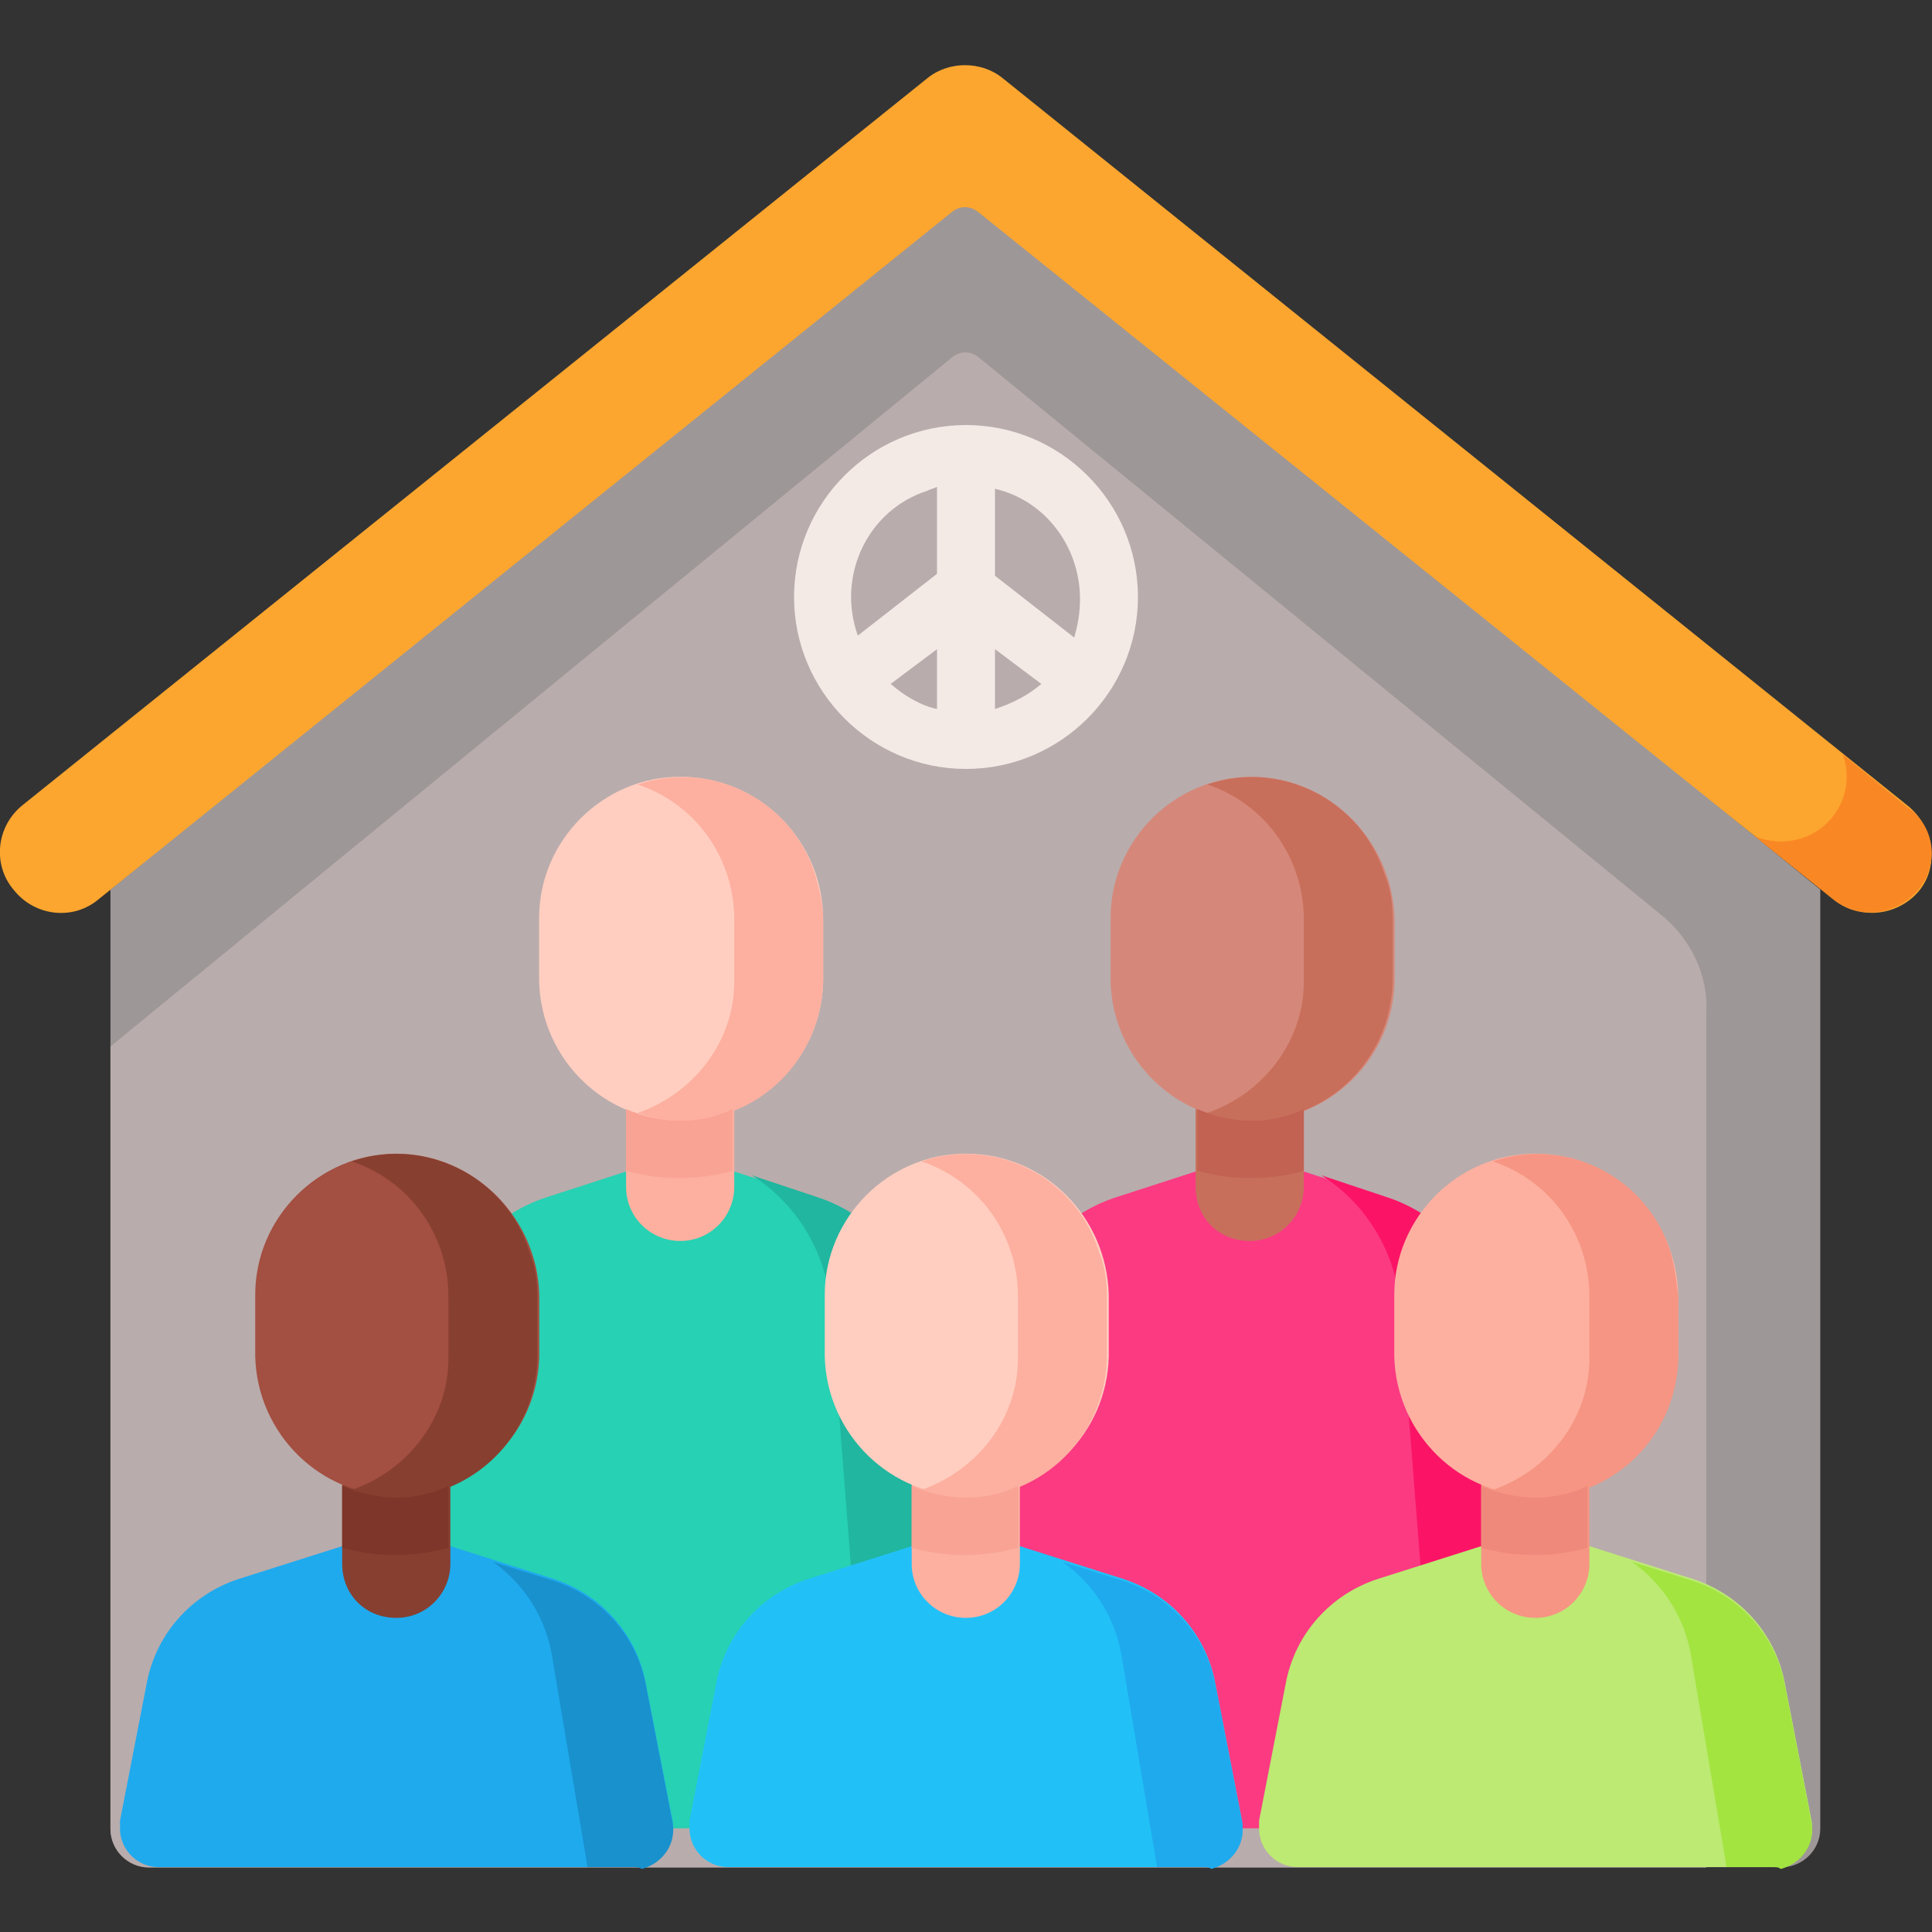 <svg xmlns="http://www.w3.org/2000/svg" xmlns:xlink="http://www.w3.org/1999/xlink" x="0px" y="0px" viewBox="0 0 100 100" width="100" height="100">
<rect x="0" y="0" width="100" height="100" fill="#333333" stroke="none"/>
<style type="text/css">
	.st0{fill:#9E9797;}
	.st1{fill:#B9ACAC;}
	.st2{fill:#FB3A82;}
	.st3{fill:#FB1466;}
	.st4{fill:#C86F5C;}
	.st5{fill:#D5887A;}
	.st6{fill:#C16253;}
	.st7{fill:#27D1B3;}
	.st8{fill:#20B69F;}
	.st9{fill:#FDB0A0;}
	.st10{fill:#FFCEC0;}
	.st11{fill:#F9A395;}
	.st12{fill:#1FAAEE;}
	.st13{fill:#1891CD;}
	.st14{fill:#873F30;}
	.st15{fill:#A34F41;}
	.st16{fill:#7F362A;}
	.st17{fill:#21C1F8;}
	.st18{fill:#BCEA73;}
	.st19{fill:#A3E440;}
	.st20{fill:#F69583;}
	.st21{fill:#EF897B;}
	.st22{fill:#FCA62F;}
	.st23{fill:#F98824;}
	.st24{fill:#F3EAE6;}
</style>
<g id="グループ_1052" transform="translate(0 17.048)">
	<g id="グループ_1003" transform="translate(4.017 4.597)">
		<path id="パス_1566" class="st0" d="M90.2,24.4L46-11.7L1.7,24.4V73c0,1.1,0.9,2,2,2c0,0,0,0,0,0h84.5c1.1,0,2-0.9,2-2l0,0
			L90.2,24.4L90.2,24.4z"/>
	</g>
	<g id="グループ_1004" transform="translate(4.017 10.417)">
		<path id="パス_1567" class="st1" d="M82.1,20L46.6-9c-0.4-0.3-0.9-0.3-1.3,0L1.7,26.7v40.5c0,1.1,0.9,2,2,2h80.6V24.9
			C84.4,23,83.5,21.2,82.1,20z"/>
	</g>
	<g id="グループ_1051" transform="translate(0 0)">
		<g id="グループ_1047" transform="translate(4.311 25.757)">
			<g id="グループ_1012" transform="translate(30.574)">
				<g id="グループ_1011">
					<g id="グループ_1010">
						<g id="グループ_1009">
							<g id="グループ_1008">
								<g id="グループ_1007">
									<g id="グループ_1006" transform="translate(0 10.527)">
										<g id="グループ_1005">
											<path id="パス_1568" class="st2" d="M44.6,41.3H15.1l2.1-25.5c0.3-3.4,2.6-6.2,5.8-7.2l6.8-2.2l6.8,2.2
												c3.2,1,5.5,3.9,5.8,7.2L44.6,41.3z"/>
											<path id="パス_1569" class="st3" d="M44.6,41.3h-4.9l-2.1-26.9c-0.2-2.8-1.7-5.4-4.1-6.9l3.3,1.1
												c3.2,1,5.5,3.9,5.8,7.2L44.6,41.3z"/>
											<path id="パス_1570" class="st4" d="M32.6,2v6.1c0,1.5-1.2,2.8-2.8,2.8s-2.8-1.2-2.8-2.8V2H32.6z"/>
										</g>
									</g>
									<path id="パス_1571" class="st5" d="M29.9-2.6c-4,0-7.3,3.3-7.3,7.3V8c0.1,4,3.4,7.3,7.5,7.2c3.9-0.1,7.1-3.2,7.2-7.2
										V4.8C37.2,0.7,33.9-2.6,29.9-2.6C29.9-2.6,29.9-2.6,29.9-2.6z"/>
									<path id="パス_1572" class="st4" d="M37.2,4.8V8c-0.1,4-3.3,7.2-7.3,7.2c-0.8,0-1.5-0.1-2.3-0.4c2.9-1,5-3.7,5-6.8V4.8
										c0-3.2-2-6-5-7c3.8-1.3,8,0.8,9.2,4.7C37.1,3.2,37.2,4,37.2,4.8L37.2,4.8z"/>
									<path id="パス_1573" class="st6" d="M29.9,15.2c-0.9,0-1.9-0.2-2.8-0.6v3.2c1.8,0.5,3.7,0.5,5.5,0v-3.2
										C31.8,15,30.8,15.2,29.9,15.2z"/>
								</g>
							</g>
						</g>
					</g>
				</g>
			</g>
			<g id="グループ_1020" transform="translate(9.995)">
				<g id="グループ_1019">
					<g id="グループ_1018">
						<g id="グループ_1017">
							<g id="グループ_1016">
								<g id="グループ_1015">
									<g id="グループ_1014" transform="translate(0 10.527)">
										<g id="グループ_1013">
											<path id="パス_1574" class="st7" d="M35.7,41.3H6.2l2.1-25.5c0.3-3.4,2.6-6.2,5.8-7.2l6.8-2.2l6.8,2.2
												c3.2,1,5.5,3.9,5.8,7.2L35.7,41.3z"/>
											<path id="パス_1575" class="st8" d="M35.7,41.3h-4.9l-2.1-26.9c-0.2-2.8-1.7-5.4-4.1-6.9l3.3,1.1
												c3.2,1,5.5,3.9,5.8,7.2L35.7,41.3z"/>
											<path id="パス_1576" class="st9" d="M23.7,2v6.1c0,1.5-1.2,2.8-2.8,2.8c-1.5,0-2.8-1.2-2.8-2.8V2H23.7z"/>
										</g>
									</g>
									<path id="パス_1577" class="st10" d="M20.9-2.6c-4,0-7.3,3.3-7.3,7.3l0,0V8c0.1,4,3.4,7.3,7.5,7.2
										c3.9-0.1,7.1-3.2,7.2-7.2V4.8C28.3,0.7,25-2.6,20.9-2.6L20.9-2.6z"/>
									<path id="パス_1578" class="st9" d="M28.3,4.8V8c-0.1,4-3.3,7.2-7.3,7.2c-0.8,0-1.5-0.1-2.3-0.4c2.9-1,5-3.7,5-6.8V4.8
										c0-3.2-2-6-5-7c3.8-1.3,8,0.8,9.2,4.7C28.1,3.2,28.3,4,28.3,4.8L28.3,4.8z"/>
									<path id="パス_1579" class="st11" d="M20.9,15.2c-0.9,0-1.9-0.2-2.8-0.6v3.2c1.8,0.5,3.7,0.5,5.5,0v-3.2
										C22.8,15,21.9,15.2,20.9,15.2z"/>
								</g>
							</g>
						</g>
					</g>
				</g>
			</g>
			<g id="グループ_1037" transform="translate(0 13.609)">
				<g id="グループ_1028">
					<g id="グループ_1027">
						<g id="グループ_1026">
							<g id="グループ_1025">
								<g id="グループ_1024">
									<g id="グループ_1023">
										<g id="グループ_1022" transform="translate(0 10.527)">
											<g id="グループ_1021">
												<path id="パス_1580" class="st12" d="M28.5,29.7H3.9c-1.1,0-2-0.9-2-2c0-0.1,0-0.3,0-0.4l1.4-7.2
													c0.5-2.5,2.3-4.5,4.7-5.3l8.2-2.6l8.2,2.6c2.4,0.8,4.2,2.8,4.7,5.3l1.4,7.2c0.2,1.1-0.5,2.1-1.6,2.3
													C28.8,29.7,28.6,29.7,28.5,29.7z"/>
												<path id="パス_1581" class="st13" d="M28.5,29.7h-2.4L24.3,19c-0.3-2.1-1.4-3.9-3.1-5.1l3.2,1
													c2.4,0.8,4.2,2.8,4.7,5.3l1.4,7.2c0.2,1.1-0.5,2.1-1.6,2.4C28.8,29.7,28.6,29.7,28.5,29.7z"/>
												<path id="パス_1582" class="st14" d="M19,7.9V14c0,1.5-1.2,2.8-2.8,2.8s-2.8-1.2-2.8-2.8V7.9H19z"/>
											</g>
										</g>
										<path id="パス_1583" class="st15" d="M16.2,3.3c-4,0-7.3,3.3-7.3,7.3v3.2c0.1,4,3.4,7.3,7.5,7.2
											c3.9-0.1,7.1-3.2,7.2-7.2v-3.2C23.5,6.6,20.2,3.3,16.2,3.3z"/>
										<path id="パス_1584" class="st14" d="M23.5,10.7v3.2c-0.1,4-3.3,7.2-7.3,7.2c-0.8,0-1.5-0.1-2.3-0.4c2.9-1,5-3.7,5-6.8
											v-3.2c0-3.2-2-6-5-7c3.8-1.3,8,0.8,9.2,4.7C23.4,9.1,23.5,9.9,23.5,10.7L23.5,10.7z"/>
										<path id="パス_1585" class="st16" d="M16.2,21.1c-0.9,0-1.9-0.2-2.8-0.6v3.2c1.8,0.5,3.7,0.5,5.5,0v-3.2
											C18.1,20.9,17.1,21.1,16.2,21.1z"/>
									</g>
								</g>
							</g>
						</g>
					</g>
				</g>
				<g id="グループ_1036" transform="translate(20.578)">
					<g id="グループ_1035">
						<g id="グループ_1034">
							<g id="グループ_1033">
								<g id="グループ_1032">
									<g id="グループ_1031">
										<g id="グループ_1030" transform="translate(0 10.527)">
											<g id="グループ_1029">
												<path id="パス_1586" class="st17" d="M37.4,29.7H12.8c-1.1,0-2-0.9-2-2c0-0.1,0-0.3,0-0.4l1.4-7.2
													c0.5-2.5,2.3-4.5,4.7-5.3l8.2-2.6l8.2,2.6c2.4,0.8,4.2,2.8,4.7,5.3l1.4,7.2c0.2,1.1-0.5,2.1-1.6,2.4
													C37.7,29.7,37.6,29.7,37.4,29.7z"/>
												<path id="パス_1587" class="st12" d="M37.4,29.7H35L33.2,19c-0.3-2.1-1.4-3.9-3.1-5.1l3.2,1c2.4,0.8,4.2,2.8,4.7,5.3
													l1.4,7.2c0.2,1.1-0.5,2.1-1.6,2.4C37.7,29.7,37.6,29.7,37.4,29.7z"/>
												<path id="パス_1588" class="st9" d="M27.9,7.9V14c0,1.5-1.2,2.8-2.8,2.8c-1.5,0-2.8-1.2-2.8-2.8V7.9H27.9z"/>
											</g>
										</g>
										<path id="パス_1589" class="st10" d="M25.1,3.3c-4,0-7.3,3.3-7.3,7.3v3.2c0.1,4,3.4,7.3,7.5,7.2
											c3.9-0.1,7.1-3.2,7.2-7.2v-3.2C32.4,6.6,29.2,3.3,25.1,3.3z"/>
										<path id="パス_1590" class="st9" d="M32.4,10.7v3.2c-0.1,4-3.3,7.2-7.3,7.2c-0.8,0-1.5-0.1-2.3-0.4c2.9-1,5-3.7,5-6.8
											v-3.2c0-3.2-2-6-5-7c3.8-1.3,8,0.8,9.2,4.7C32.3,9.1,32.4,9.9,32.4,10.7L32.4,10.7z"/>
										<path id="パス_1591" class="st11" d="M25.1,21.1c-0.9,0-1.9-0.2-2.8-0.6v3.2c1.8,0.5,3.7,0.5,5.5,0v-3.2
											C27,20.9,26.1,21.1,25.1,21.1z"/>
									</g>
								</g>
							</g>
						</g>
					</g>
				</g>
			</g>
			<g id="グループ_1046" transform="translate(41.157 13.609)">
				<g id="グループ_1045">
					<g id="グループ_1044">
						<g id="グループ_1043">
							<g id="グループ_1042">
								<g id="グループ_1041">
									<g id="グループ_1040">
										<g id="グループ_1039" transform="translate(0 10.527)">
											<g id="グループ_1038">
												<path id="パス_1592" class="st18" d="M46.3,29.7H21.7c-1.1,0-2-0.9-2-2c0-0.1,0-0.3,0-0.4l1.4-7.2
													c0.5-2.5,2.3-4.5,4.7-5.3l8.2-2.6l8.2,2.6c2.4,0.8,4.2,2.8,4.7,5.3l1.4,7.2c0.2,1.1-0.5,2.1-1.6,2.4
													C46.6,29.7,46.5,29.7,46.3,29.7z"/>
												<path id="パス_1593" class="st19" d="M46.3,29.7h-2.4L42.1,19c-0.3-2.1-1.4-3.9-3.1-5.1l3.2,1
													c2.4,0.8,4.2,2.8,4.7,5.3l1.4,7.2c0.2,1.1-0.5,2.1-1.6,2.4C46.6,29.7,46.5,29.7,46.3,29.7z"/>
												<path id="パス_1594" class="st20" d="M36.8,7.9V14c0,1.5-1.2,2.8-2.8,2.8c-1.5,0-2.8-1.2-2.8-2.8V7.9H36.8z"/>
											</g>
										</g>
										<path id="パス_1595" class="st9" d="M34,3.3c-4,0-7.3,3.3-7.3,7.3v3.2c0.1,4,3.4,7.3,7.5,7.2c3.9-0.1,7.1-3.2,7.2-7.2
											v-3.2C41.3,6.6,38.1,3.3,34,3.3L34,3.3z"/>
										<path id="パス_1596" class="st20" d="M41.4,10.7v3.2c-0.1,4-3.3,7.2-7.3,7.2c-0.8,0-1.5-0.1-2.3-0.4c2.9-1,5-3.7,5-6.8
											v-3.2c0-3.2-2-6-5-7c3.8-1.3,8,0.8,9.2,4.7C41.2,9.1,41.3,9.9,41.4,10.7L41.4,10.7z"/>
										<path id="パス_1597" class="st21" d="M34,21.1c-0.9,0-1.9-0.2-2.8-0.6v3.2c1.8,0.5,3.7,0.5,5.5,0v-3.2
											C35.9,20.9,35,21.1,34,21.1z"/>
									</g>
								</g>
							</g>
						</g>
					</g>
				</g>
			</g>
		</g>
		<g id="グループ_1050">
			<g id="グループ_1048">
				<path id="パス_1598" class="st22" d="M96.9,30.2c-0.7,0-1.4-0.2-2-0.7L50.6-6.1c-0.4-0.3-0.9-0.3-1.3,0L5.1,29.5
					c-1.3,1.1-3.3,0.9-4.4-0.5c-1.1-1.3-0.9-3.3,0.5-4.4l0,0L48-13c1.1-0.9,2.8-0.9,3.9,0l46.9,37.7c1.3,1.1,1.6,3.1,0.5,4.4
					C98.7,29.8,97.8,30.2,96.9,30.2L96.9,30.2z"/>
			</g>
			<g id="グループ_1049" transform="translate(63.387 24.904)">
				<path id="パス_1599" class="st23" d="M35.9,4.1c-1.1,1.3-3,1.6-4.4,0.5c0,0,0,0,0,0l-4.1-3.3c0.4,0.2,0.9,0.3,1.4,0.3
					c1.9,0,3.4-1.5,3.4-3.4c0-0.4-0.1-0.8-0.2-1.1l3.3,2.7C36.8,0.8,37,2.8,35.9,4.1C35.9,4.1,35.9,4.1,35.9,4.1z"/>
			</g>
		</g>
	</g>
</g>
<path id="パス_1600" class="st24" d="M50,22c-4.9,0-8.9,4-8.9,8.9c0,4.9,4,8.9,8.9,8.9c4.9,0,8.9-4,8.9-8.9l0,0
	C58.9,26,54.9,22,50,22z M55.9,31c0,0.7-0.1,1.3-0.3,2l-4.1-3.2v-4.5C54.1,25.9,55.9,28.3,55.9,31L55.9,31z M48.5,36.7
	c-0.9-0.2-1.7-0.7-2.4-1.3l2.4-1.8V36.7z M51.5,33.6l2.4,1.8c-0.7,0.6-1.5,1-2.4,1.3V33.6z M48.5,25.2v4.5l-4.1,3.2
	c-1.1-3.1,0.5-6.5,3.6-7.5C48.2,25.3,48.3,25.3,48.5,25.2L48.5,25.2z"/>
</svg>
